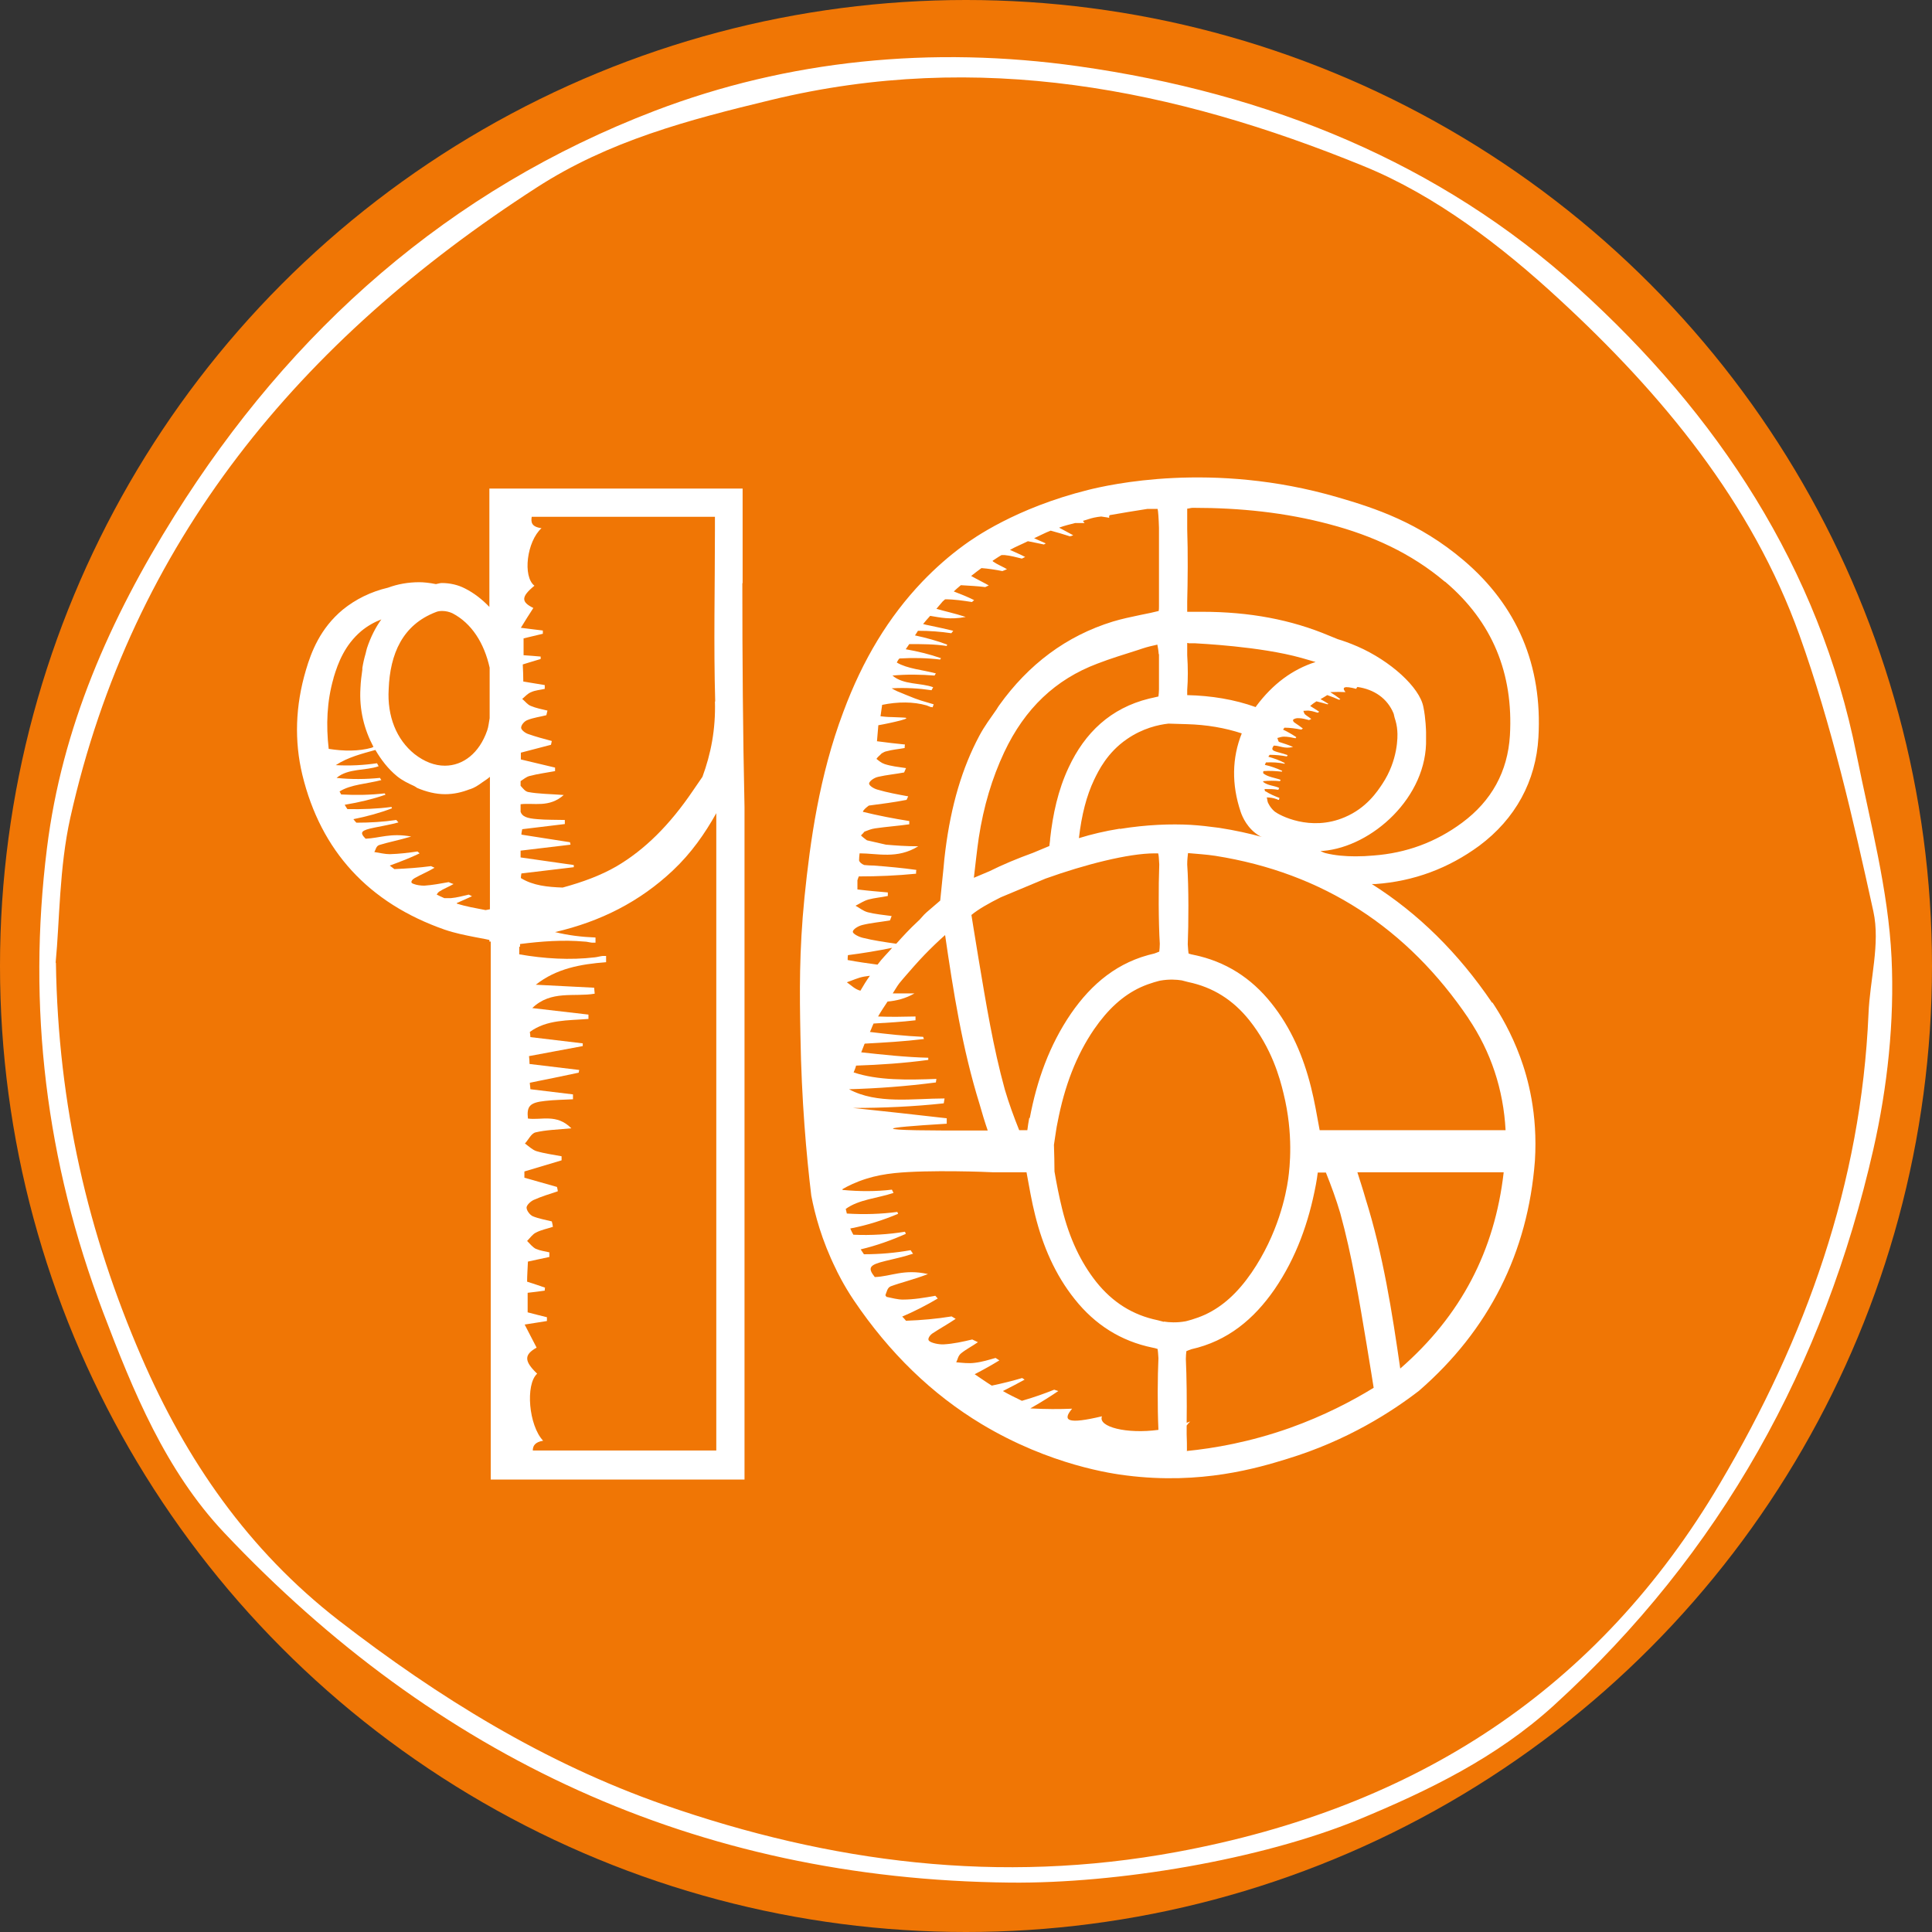 <?xml version="1.0" encoding="UTF-8"?><svg id="Layer_2" xmlns="http://www.w3.org/2000/svg" viewBox="0 0 71.18 71.18"><rect x="0" y="0" width="71.18" height="71.18" fill="#333333" stroke="none"/><g id="Layer_1-2"><circle cx="35.59" cy="35.59" r="35.59" style="fill:#f07605;"/><path d="m54.97,36.94c-1.24-1.83-2.72-3.29-4.43-4.37.05,0,.09,0,.14,0,1.41-.1,2.69-.58,3.82-1.41,1.33-.99,2.09-2.38,2.18-4,.15-2.64-.78-4.84-2.76-6.52-1.64-1.39-3.26-1.92-4.64-2.32-4.63-1.35-8.46-.45-9.19-.27-2.68.67-4.24,1.79-4.57,2.03-.55.4-1.06.85-1.54,1.35-1.23,1.29-2.19,2.86-2.91,4.8-.89,2.36-1.22,4.77-1.43,6.82-.2,2-.18,3.54-.15,5.1.04,2.4.22,4.41.4,5.9.13.68.38,1.64.91,2.71.01.03.28.59.66,1.15,1.31,1.94,2.88,3.46,4.71,4.56,2.53,1.52,4.84,1.83,5.33,1.89,2.75.35,4.85-.28,5.92-.61,2.23-.68,3.86-1.74,4.86-2.51,2.58-2.24,4.01-5.09,4.27-8.47.11-1.74-.26-3.06-.54-3.82-.33-.9-.73-1.57-1.02-2.01Zm-21.27-1.37c.23-.26.47-.51.73-.76.12-.12.26-.24.39-.36.3,2.06.63,4.17,1.27,6.23.09.32.19.65.3.97-2.32.01-3.49-.01-3.49-.07,0-.04.66-.1,1.98-.18v-.2c-1.15-.13-2.3-.26-3.45-.38,1.11,0,2.23-.05,3.34-.17.01-.06.02-.12.03-.18-1.15,0-2.49.22-3.52-.34,1.07-.03,2.13-.11,3.2-.25l.02-.13c-1.06.04-2.16.06-3.05-.24.03-.08.07-.16.09-.25.89-.03,1.77-.09,2.66-.21,0-.03,0-.05,0-.08-.82-.02-1.65-.11-2.47-.2.04-.09.07-.19.11-.28,0-.01.01-.03.02-.04.73-.04,1.45-.08,2.18-.17l-.03-.08c-.66-.03-1.31-.1-1.96-.18.05-.1.08-.2.13-.3,0,0,0,0,0-.01.52-.03,1.04-.06,1.55-.12,0-.05,0-.1,0-.14-.46.01-.92.02-1.38,0,.11-.19.23-.37.35-.55.33-.03.66-.11.99-.3-.3,0-.55,0-.8,0,.08-.12.15-.25.24-.37.17-.21.37-.43.56-.65Zm10.09-11.87h.23c.12.01,2.4.11,3.93.54.18.05.35.1.52.15-.85.27-1.58.81-2.19,1.63,0,.01-.01.02-.02.03-.78-.28-1.63-.42-2.52-.44v-.19c.03-.38.03-.83,0-1.28v-.45h.04Zm2.82,5.46s-.02-.06-.02-.09c.17,0,.35,0,.51.03,0-.02.02-.04.03-.07-.18-.09-.41-.08-.59-.22,0-.01,0-.02,0-.03.21-.02.42-.02.62,0,0-.02.02-.03.02-.05-.22-.08-.47-.1-.64-.24,0-.02,0-.03,0-.05,0,0,0-.02.01-.03.23-.02.46,0,.68.02,0,0,0-.02.01-.03-.2-.09-.41-.17-.64-.22.01-.03.03-.06.04-.09.24-.01.47,0,.69.05,0-.01,0-.02,0-.03-.19-.1-.39-.17-.6-.23.01-.02.03-.05.05-.07.21,0,.42.02.63.06.01-.02.02-.03.03-.05-.12-.04-.25-.08-.37-.11-.21-.06-.24-.1-.14-.24.22,0,.39.13.71.05-.2-.09-.36-.13-.5-.18-.06-.02-.05-.1-.08-.15.08-.02.16-.05.24-.05.15,0,.29.03.43.06.01-.01.02-.03.03-.04-.15-.1-.32-.2-.49-.28.02-.02.04-.05.05-.07.21,0,.41.03.62.07.02-.01.04-.02.06-.04-.1-.08-.21-.15-.31-.22-.04-.03-.07-.08-.04-.11.03-.03.13-.06.2-.05.13,0,.26.04.38.07.03-.01.05-.03.08-.04-.07-.06-.16-.11-.23-.17-.04-.04-.04-.09-.06-.13.08,0,.17-.02.25,0,.1.01.19.05.28.07.02-.01.03-.02.05-.04-.1-.07-.21-.13-.33-.21.07-.06.15-.12.23-.17.16.04.28.07.41.11.01,0,.02-.02.03-.02-.09-.05-.17-.11-.29-.17.09-.05.17-.1.25-.15.17.06.3.11.43.17.02,0,.04-.01.05-.02-.1-.08-.2-.15-.37-.26.21-.01.38-.01.56,0-.14-.18-.06-.24.4-.12,0-.03.02-.04.04-.07.62.09,1.1.42,1.33.97.02.05.02.1.04.16.05.15.09.31.1.49.02.22.02,1.09-.55,1.95-.18.27-.58.89-1.39,1.23-1.26.54-2.41-.07-2.59-.22-.17-.15-.24-.33-.24-.33-.02-.06-.02-.12-.04-.18.12,0,.25.02.35.06.02,0,.05.02.07.03.01,0,.02,0,.03,0,0-.02.01-.04.02-.07-.18-.07-.35-.14-.52-.25Zm-3.91-5.06v1.29c0,.09-.01.19-.02.27-.11.03-.23.05-.35.08-1.41.35-2.36,1.25-2.96,2.54-.39.83-.58,1.72-.68,2.62,0,.08-.02.17-.03.27-.2.08-.4.17-.6.25-.58.21-1.13.44-1.61.68-.19.08-.38.16-.57.24.06-.5.11-.99.18-1.47.18-1.17.49-2.2.94-3.16.76-1.61,1.89-2.68,3.43-3.26.49-.19.99-.34,1.49-.5l.18-.06c.18-.06.36-.1.54-.14h0c.02.1.04.21.05.35Zm-10.37,11.44c-.37-.05-.73-.1-1.1-.17,0-.06,0-.12.01-.18.55-.07,1.09-.16,1.63-.27-.18.21-.38.4-.54.62Zm-.49.44c.07-.01.14-.02.21-.03-.13.18-.24.36-.35.55-.2-.05-.34-.2-.5-.31.21-.07.41-.17.64-.21Zm6.08,5.21c-.03.15-.05.3-.07.45h-.3c-.2-.5-.38-.99-.53-1.5-.43-1.56-.69-3.16-.97-4.83l-.18-1.1-.08-.5c.25-.21.64-.43,1.08-.65l1.65-.69c1.45-.52,3.06-.93,4.02-.93.04,0,.09,0,.13,0,.02.06.03.21.04.41-.03.8-.03,2.12.02,2.92,0,.11-.01.21-.02.29-.05.02-.12.05-.18.07-1.34.3-2.31,1.11-3.07,2.21-.8,1.17-1.26,2.47-1.52,3.85Zm3.34-10.66c-.56.09-1.06.21-1.51.35.1-.86.28-1.56.56-2.15.16-.33.48-1,1.21-1.5.58-.4,1.16-.53,1.53-.57l.67.02c.75.02,1.42.14,2.03.34-.36.9-.38,1.88-.04,2.89.06.18.25.63.7.89.03.02.07.03.1.04-.47-.13-1.01-.25-1.59-.34-.37-.05-.72-.09-1.05-.11-.73-.04-1.62-.01-2.61.15Zm-8.12-6.27c.51-.03,1.01-.02,1.5.04,0-.02.02-.03.03-.05-.4-.14-.84-.25-1.3-.33.04-.06.09-.13.13-.19.47,0,.94,0,1.38.07,0-.02.01-.04.02-.05-.37-.14-.77-.25-1.19-.34.04-.05.07-.11.11-.17.42,0,.83.03,1.23.09.02-.03.05-.06.07-.09-.28-.07-.57-.13-.85-.19-.11-.02-.19-.04-.26-.06.08-.1.17-.2.26-.3.37.06.73.15,1.31.04-.43-.14-.78-.21-1.08-.3.08-.09.15-.18.23-.27.03-.03.06-.05.09-.08.34,0,.67.05.99.1.03-.02.05-.05.08-.07-.24-.12-.49-.22-.75-.32.09-.08.17-.16.26-.23.3.02.6.03.9.07.04-.02.08-.04.13-.06-.21-.12-.44-.23-.65-.35.13-.1.25-.2.38-.29.26.02.52.06.77.11.06-.02.12-.05.17-.07-.17-.1-.37-.18-.51-.28-.01,0-.01-.02-.02-.03.11-.07.22-.15.33-.21.04,0,.07,0,.11,0,.22.02.43.08.64.13.04-.02.08-.04.12-.06-.17-.09-.36-.17-.56-.26.21-.12.44-.21.66-.32.2.04.41.08.59.12.02-.01.05-.03.07-.04-.13-.06-.28-.12-.43-.19.2-.09.4-.2.61-.28.26.07.49.14.71.21.04-.01.08-.02.12-.04-.15-.08-.32-.17-.52-.28.19-.07.39-.12.59-.17.11,0,.24,0,.35,0-.03-.03-.04-.05-.06-.08.14-.04.27-.09.41-.12.09-.02.17-.03.26-.04.1.02.18.02.3.05-.02-.04,0-.07.01-.1.46-.08.93-.16,1.39-.23.05,0,.09,0,.14,0,.08,0,.16,0,.24,0,.02.08.04.35.05.7v2.87c0,.08,0,.13-.01.19l-.3.07-.39.08c-.33.07-.67.14-1,.24-1.72.53-3.11,1.58-4.19,3.09-.03.04-.06.09-.09.14-.22.32-.45.62-.64.98-.63,1.18-1.04,2.56-1.25,4.22-.03.22-.05.44-.07.67l-.03.29-.09.89-.5.43c-.13.11-.22.25-.35.36-.27.25-.52.52-.77.8-.42-.06-.84-.12-1.24-.22-.16-.04-.36-.15-.36-.22,0-.09.19-.21.35-.25.32-.08.68-.11,1.02-.17.02-.05.04-.11.06-.16-.29-.04-.61-.07-.88-.14-.18-.05-.3-.16-.45-.24.16-.08.3-.18.48-.23.22-.06.48-.08.71-.13,0-.04,0-.09,0-.13-.35-.03-.71-.06-1.12-.11,0-.11,0-.22,0-.34,0,0,0,0,0,0,.02-.05.03-.1.05-.14.7,0,1.41-.03,2.11-.1,0-.05,0-.1.01-.14-.5-.07-1.03-.12-1.57-.16-.12,0-.24-.01-.35-.02-.1-.04-.17-.1-.19-.17,0-.09.01-.18.02-.26.66,0,1.39.22,2.16-.26-.46,0-.84-.03-1.19-.06-.23-.05-.47-.11-.7-.16-.08-.06-.15-.11-.22-.18.05-.05.09-.09.13-.14.13-.05.25-.1.39-.12.41-.06.84-.09,1.26-.15,0-.04,0-.08,0-.12-.57-.09-1.14-.2-1.71-.34.02-.07.1-.14.22-.23.46-.06.93-.12,1.39-.21.02-.04.04-.09.06-.13-.38-.07-.77-.14-1.14-.25-.14-.04-.31-.15-.3-.23,0,0,0,0,0,0,.02-.09.19-.21.34-.24.3-.07.64-.1.95-.16.02-.05.05-.11.07-.16-.27-.04-.55-.07-.79-.15-.12-.04-.21-.12-.3-.19.05-.08.13-.13.19-.2.06-.03.11-.07.18-.08.21-.06.45-.08.67-.12,0-.04,0-.09.01-.13-.32-.03-.65-.07-1.03-.12.02-.2.03-.39.05-.59.1-.02.24-.04.41-.08.27-.06.63-.14.62-.18,0-.03-.16-.02-.52-.04-.18,0-.33-.02-.43-.03.02-.15.04-.29.06-.42.58-.12,1.15-.12,1.64.02.05.02.1.04.15.06.02,0,.05,0,.07.01.01-.04.03-.08.04-.11-.17-.05-.33-.1-.47-.14-.13-.04-.29-.1-.48-.18-.07-.03-.13-.05-.17-.07-.08-.03-.15-.06-.22-.09-.07-.03-.14-.07-.21-.11.51-.03,1,0,1.47.07.02-.04.04-.07.06-.11-.46-.17-1.09-.08-1.5-.43.53-.05,1.05-.04,1.55,0,.02-.03.03-.05.05-.08-.49-.13-1.05-.17-1.44-.4.02-.04.04-.08.07-.12Zm.07,24.26c.47-.2.92-.43,1.34-.68-.03-.03-.06-.07-.09-.1-.39.07-.79.14-1.2.14-.19,0-.4-.06-.6-.1-.01-.02-.03-.04-.04-.06.05-.12.07-.28.2-.33.38-.14.82-.24,1.37-.45-.89-.2-1.36.09-1.96.11-.28-.35-.19-.45.38-.59.34-.08.69-.16,1.03-.27-.03-.04-.06-.08-.09-.13-.56.1-1.13.15-1.72.15-.04-.06-.08-.12-.12-.18.59-.14,1.14-.34,1.66-.57,0-.03-.02-.05-.03-.08-.61.1-1.25.14-1.9.11-.04-.07-.08-.15-.11-.22,0,0,0,0,0-.01.63-.12,1.21-.31,1.76-.54-.01-.02-.02-.05-.03-.07-.6.08-1.22.1-1.86.06-.01-.06-.03-.11-.04-.17.48-.35,1.16-.39,1.76-.59-.02-.04-.04-.08-.06-.12-.58.07-1.19.07-1.82.01,0-.01,0-.02,0-.03.19-.11.49-.26.87-.38.35-.11.68-.17,1.05-.21,1.27-.13,3.49-.04,3.63-.03h1.23c.1.54.19,1.08.32,1.59.28,1.12.73,2.18,1.46,3.09.74.93,1.69,1.54,2.86,1.78.07.01.13.03.19.05.01.05.02.18.03.34-.03.65-.04,1.79,0,2.64-1.17.16-2.24-.11-2.08-.5-1.26.3-1.48.17-1.1-.28-.48.02-.96.02-1.54-.01.47-.27.75-.45,1.03-.64-.05-.02-.1-.03-.15-.05-.35.14-.71.27-1.19.41-.22-.11-.46-.22-.7-.36.32-.16.56-.29.8-.42-.03-.02-.06-.04-.09-.06-.34.1-.69.19-1.12.28-.21-.13-.42-.28-.63-.42.35-.18.63-.34.91-.51-.05-.03-.09-.06-.14-.09-.25.07-.5.15-.77.18-.22.03-.45,0-.68-.02.06-.11.06-.23.18-.33.17-.14.42-.27.62-.41-.07-.03-.14-.07-.21-.1-.34.08-.69.16-1.05.18-.18.01-.46-.05-.54-.13-.07-.06.02-.2.12-.27.27-.18.58-.35.86-.54-.05-.03-.1-.06-.15-.09-.55.09-1.11.14-1.68.16-.05-.06-.1-.12-.16-.17Zm9.67.18l-.23-.06c-.92-.19-1.66-.66-2.26-1.41-.57-.72-.99-1.6-1.26-2.7-.11-.45-.2-.9-.28-1.37,0-.33-.01-.65-.02-.98l.04-.27c.03-.18.05-.36.09-.54.26-1.37.7-2.5,1.35-3.45.51-.74,1.06-1.24,1.7-1.54.37-.17.73-.25.73-.25.33-.06.61-.04.8-.01.08.02.16.04.23.06.92.19,1.66.66,2.26,1.41.82,1.03,1.12,2.11,1.26,2.7.37,1.5.23,2.72.17,3.15-.08.57-.37,2.02-1.35,3.45-.51.74-1.06,1.24-1.7,1.54-.37.17-.73.25-.73.25-.33.06-.61.04-.8.01Zm11.22-11.18c.83,1.23,1.29,2.62,1.37,4.12h-6.85c-.1-.54-.19-1.08-.32-1.59-.28-1.12-.73-2.18-1.46-3.09-.74-.93-1.69-1.54-2.86-1.78-.07-.01-.13-.03-.19-.05-.01-.05-.02-.18-.03-.34.03-.73.04-2.09-.02-2.94,0-.18.02-.33.03-.42.33.03.67.05,1,.1,3.99.63,7.09,2.67,9.34,6Zm-.86-16.09c1.75,1.48,2.52,3.39,2.39,5.66-.08,1.34-.68,2.42-1.76,3.22-.97.72-2.06,1.12-3.27,1.21-.22.02-.44.03-.66.03-.37,0-.75-.03-1.11-.12-.07-.02-.13-.05-.18-.08.03,0,.06,0,.09,0,1.81-.15,3.86-1.99,3.8-4.14,0-.11,0-.23,0-.24s-.01-.51-.1-.93c-.14-.72-1.21-1.69-2.42-2.22-.3-.13-.56-.22-.73-.27l-.32-.13c-1.4-.59-2.93-.88-4.69-.88-.18,0-.36,0-.54,0v-.38c.02-.72.03-1.82,0-2.66v-.76c.06,0,.13-.03.2-.03.01,0,.02,0,.04,0,1.7,0,3.38.17,5.02.61,1.55.41,2.99,1.06,4.23,2.11Zm-9.51,32.02c0-.2,0-.4-.01-.6,0-.1,0-.21,0-.33.04-.05.07-.09.13-.15-.04.02-.09.03-.13.05.01-.78,0-1.72-.03-2.35,0-.11.01-.21.02-.29.05-.02.12-.05.18-.07,1.34-.3,2.31-1.11,3.07-2.21.8-1.17,1.26-2.47,1.52-3.85.03-.15.05-.3.07-.45h.3c.2.5.38.99.53,1.5.43,1.56.69,3.16.97,4.83l.18,1.1.08.5c-.8.49-1.83,1.03-3.09,1.48-1.47.52-2.79.75-3.81.85Zm7.86-3.02c-.3-2.08-.63-4.2-1.28-6.27-.09-.32-.2-.65-.3-.97h5.39c-.33,2.89-1.57,5.28-3.81,7.23Z" style="fill:#fff;"/><path d="m27.36,21.47c0-.65,0-1.29,0-1.93v-1.54h-9.33v4.36c-.26-.27-.56-.51-.9-.68-.25-.13-.55-.2-.85-.2-.08,0-.15.03-.22.04-.24-.05-.47-.07-.61-.07-.41,0-.8.07-1.15.2-.64.15-1.2.43-1.67.81-.83.69-1.16,1.55-1.36,2.23-.39,1.32-.43,2.61-.13,3.86.68,2.8,2.44,4.72,5.24,5.7.38.13.74.2,1.09.27.14.03.28.05.42.08l.14.03v.06h.05s0,18.77,0,18.77v1.05h1.05s3.63,0,3.63,0h3.63s1.04,0,1.04,0v-24.76c-.06-2.72-.08-5.46-.08-8.25Zm-10.53,11.8c.2-.09.39-.17.56-.25-.04-.02-.08-.04-.12-.06-.22.05-.43.11-.66.13-.08,0-.16,0-.24,0-.1-.04-.19-.09-.28-.13.02-.04.04-.07.09-.11.15-.1.36-.18.53-.28-.06-.02-.12-.04-.18-.07-.29.05-.59.11-.9.13-.12,0-.28-.02-.38-.06-.02-.01-.06-.02-.08-.04-.04-.05.02-.13.11-.18.23-.13.5-.24.73-.38-.04-.02-.09-.04-.13-.06-.44.06-.9.09-1.35.11-.06-.04-.11-.09-.17-.13.38-.14.75-.28,1.1-.45-.03-.02-.05-.05-.08-.07-.34.05-.67.09-1.02.1-.18,0-.38-.05-.57-.08.06-.09.06-.22.19-.26.32-.1.7-.17,1.17-.31-.76-.14-1.17.06-1.68.08-.24-.24-.16-.31.33-.41.29-.06.59-.11.88-.19-.03-.03-.05-.06-.08-.09-.48.07-.97.1-1.47.1-.04-.04-.07-.08-.11-.13.5-.1.98-.23,1.42-.4,0-.02-.01-.04-.02-.05-.52.07-1.07.09-1.62.08-.04-.05-.07-.11-.1-.16.54-.09,1.04-.21,1.5-.37,0-.02-.02-.03-.03-.05-.52.06-1.05.07-1.6.04-.02-.04-.04-.07-.06-.11.41-.26,1.01-.28,1.54-.42-.02-.03-.04-.05-.05-.08-.51.05-1.05.06-1.6,0,.42-.36,1.08-.26,1.55-.43-.02-.04-.04-.07-.06-.11-.48.07-.99.1-1.52.07.44-.29.96-.42,1.46-.56.21.36.47.7.8.97.2.16.41.26.63.36.04.02.08.05.11.07.33.14.68.23,1.03.23.32,0,.62-.07.9-.18,0,0,0,0,.01,0,.16-.05.3-.14.45-.25.1-.07.2-.13.29-.21,0,0,0,0,0,0v4.88s-.11.02-.16.03c-.36-.07-.72-.13-1.06-.24Zm9.51-7.43c.03,1.03-.15,1.94-.46,2.78l-.35.51c-.86,1.27-1.78,2.18-2.82,2.79-.59.34-1.25.58-1.98.78-.55-.02-1.09-.07-1.54-.35,0-.06.01-.11.02-.17l1.93-.23s0-.06,0-.08c-.65-.09-1.31-.19-1.96-.28v-.25s1.84-.22,1.84-.22l-.02-.09c-.6-.09-1.19-.19-1.79-.28,0-.07.02-.14.03-.2l1.57-.19c0-.05,0-.1,0-.15-.34-.01-.68,0-1.01-.03-.4-.03-.56-.1-.62-.27v-.28c.49-.06,1.05.14,1.59-.34-.54-.04-.94-.04-1.31-.11-.11-.02-.19-.13-.28-.23v-.17c.11-.07.21-.16.33-.19.3-.08.62-.12.94-.18,0-.04,0-.09,0-.13-.42-.1-.84-.2-1.26-.3v-.25c.37-.1.74-.19,1.11-.29l.03-.14c-.3-.08-.6-.16-.88-.26-.11-.04-.25-.15-.25-.23,0-.1.12-.24.23-.28.22-.09.47-.12.7-.18.01-.06.03-.12.04-.17-.21-.05-.42-.09-.61-.17-.13-.05-.21-.17-.32-.26.11-.09.2-.2.33-.25.15-.07.33-.08.5-.12,0-.05,0-.09,0-.14-.25-.04-.5-.08-.79-.13,0-.21-.01-.42-.02-.63.25-.08.46-.14.66-.2,0-.03,0-.06,0-.09-.19-.02-.38-.03-.63-.05,0-.22,0-.42,0-.62.28-.07.5-.12.71-.17,0-.04,0-.08,0-.12-.22-.03-.45-.05-.81-.1.17-.28.31-.5.46-.73-.45-.22-.46-.41.04-.82-.44-.34-.28-1.63.26-2.12-.38-.05-.39-.23-.36-.42h6.75v.5c0,2.1-.05,4.21.01,6.31Zm-8.3-1.23v1.85c-.03.15-.04.31-.09.45-.29.84-.89,1.3-1.56,1.3-.37,0-.75-.14-1.12-.43-.66-.53-1.01-1.39-.95-2.39.05-1.3.51-2.37,1.74-2.84.07-.03.15-.04.23-.04.13,0,.26.03.37.08.72.37,1.18,1.11,1.38,2.01Zm-5.75.36c.17-.57.42-1.21,1.02-1.72.23-.19.48-.33.74-.43-.21.29-.39.64-.53,1.06-.02.06-.03.13-.05.2-.05.17-.09.34-.12.53,0,.02,0,.04,0,.06-.03.21-.06.43-.07.68-.05.8.14,1.53.48,2.17-.02,0-.04.02-.07.03-.47.13-1.02.13-1.58.04-.1-.87-.07-1.75.18-2.61Zm5.74,8.58h0s0,0,0,0c0,0,0,0,0,0Zm8.36,19.89c-2.25,0-4.51,0-6.76,0,0-.17.08-.31.38-.36-.53-.56-.66-2.07-.22-2.47-.49-.47-.48-.7-.02-.96-.14-.26-.27-.53-.44-.85.36-.06.59-.09.82-.13v-.14c-.22-.05-.43-.11-.71-.18,0-.23,0-.47,0-.72.25-.03.44-.05.63-.08,0-.04,0-.07.01-.11-.2-.07-.41-.14-.66-.22,0-.24.02-.49.03-.74.29-.06.54-.12.79-.17,0-.06,0-.11,0-.17-.17-.04-.34-.06-.5-.13-.12-.06-.22-.19-.32-.29.11-.11.2-.25.33-.31.19-.1.41-.14.62-.21-.01-.07-.02-.13-.04-.2-.24-.06-.48-.1-.7-.19-.11-.05-.23-.21-.23-.32,0-.09.15-.23.26-.28.29-.13.59-.22.89-.32,0-.05-.02-.11-.03-.16-.4-.11-.8-.23-1.2-.34,0-.08,0-.16,0-.23l1.37-.41c0-.05,0-.1,0-.15-.31-.06-.63-.1-.93-.19-.15-.05-.28-.18-.42-.28.13-.14.23-.37.39-.41.38-.09.78-.1,1.32-.15-.54-.55-1.11-.29-1.6-.36-.05-.46.07-.59.64-.65.34-.04.68-.04,1.02-.06,0-.06,0-.12,0-.18l-1.57-.19c0-.08-.02-.16-.02-.24.6-.12,1.2-.24,1.8-.37l.02-.1-1.83-.22c0-.1-.01-.2-.02-.29.66-.12,1.32-.25,1.98-.37,0-.03,0-.06,0-.1l-1.93-.23c0-.06-.01-.13-.02-.19.62-.46,1.41-.42,2.16-.48,0-.05,0-.11,0-.16l-2.07-.24c.69-.67,1.55-.4,2.3-.53l-.02-.22c-.72-.04-1.43-.07-2.15-.11.76-.6,1.66-.76,2.59-.83v-.23s-.09,0-.13,0c-.09.01-.19.04-.28.05-.92.11-1.87.05-2.79-.11v-.28h.03s0-.1,0-.1c.79-.1,1.58-.16,2.37-.09.09,0,.18.03.28.04.04,0,.08,0,.13,0v-.19c-.51-.02-1.01-.08-1.49-.2,1.68-.39,3.12-1.12,4.34-2.27.68-.64,1.18-1.36,1.6-2.11v23.51Z" style="fill:#fff;"/><path d="m37.21,69.36c-11.6-.12-21.17-4.65-28.95-12.89-2.16-2.29-3.35-5.2-4.46-8.12-2.11-5.55-2.8-11.25-2.07-17.1.55-4.44,2.31-8.43,4.7-12.25,4.29-6.85,10.12-12.02,17.7-14.92,4.9-1.87,10.19-2.4,15.59-1.64,7.02.99,13.32,3.55,18.43,8.18,5.11,4.62,8.88,10.3,10.25,17.18.5,2.49,1.17,4.98,1.29,7.49.11,2.34-.15,4.76-.67,7.05-1.81,7.96-5.6,14.87-11.77,20.49-2.12,1.93-4.62,3.14-7.2,4.21-3.61,1.48-8.89,2.36-12.83,2.32ZM2.06,35.47c.08,5.28,1.19,9.99,3.15,14.52,1.64,3.79,3.92,7.11,7.27,9.71,3.66,2.83,7.57,5.25,11.97,6.79,6.14,2.14,12.37,2.95,18.91,1.74,8.82-1.63,15.53-5.99,20.01-13.58,3.17-5.36,5.2-11.06,5.47-17.29.05-1.27.44-2.59.18-3.78-.75-3.42-1.54-6.87-2.72-10.17-1.75-4.89-5.06-8.89-8.86-12.39-2.11-1.95-4.55-3.82-7.2-4.9-6.97-2.85-14.17-4.29-21.82-2.44-3.07.74-5.99,1.51-8.65,3.23C11.04,12.54,4.86,19.97,2.59,30.13c-.41,1.85-.39,3.78-.54,5.34Z" style="fill:#fff;"/></g></svg>